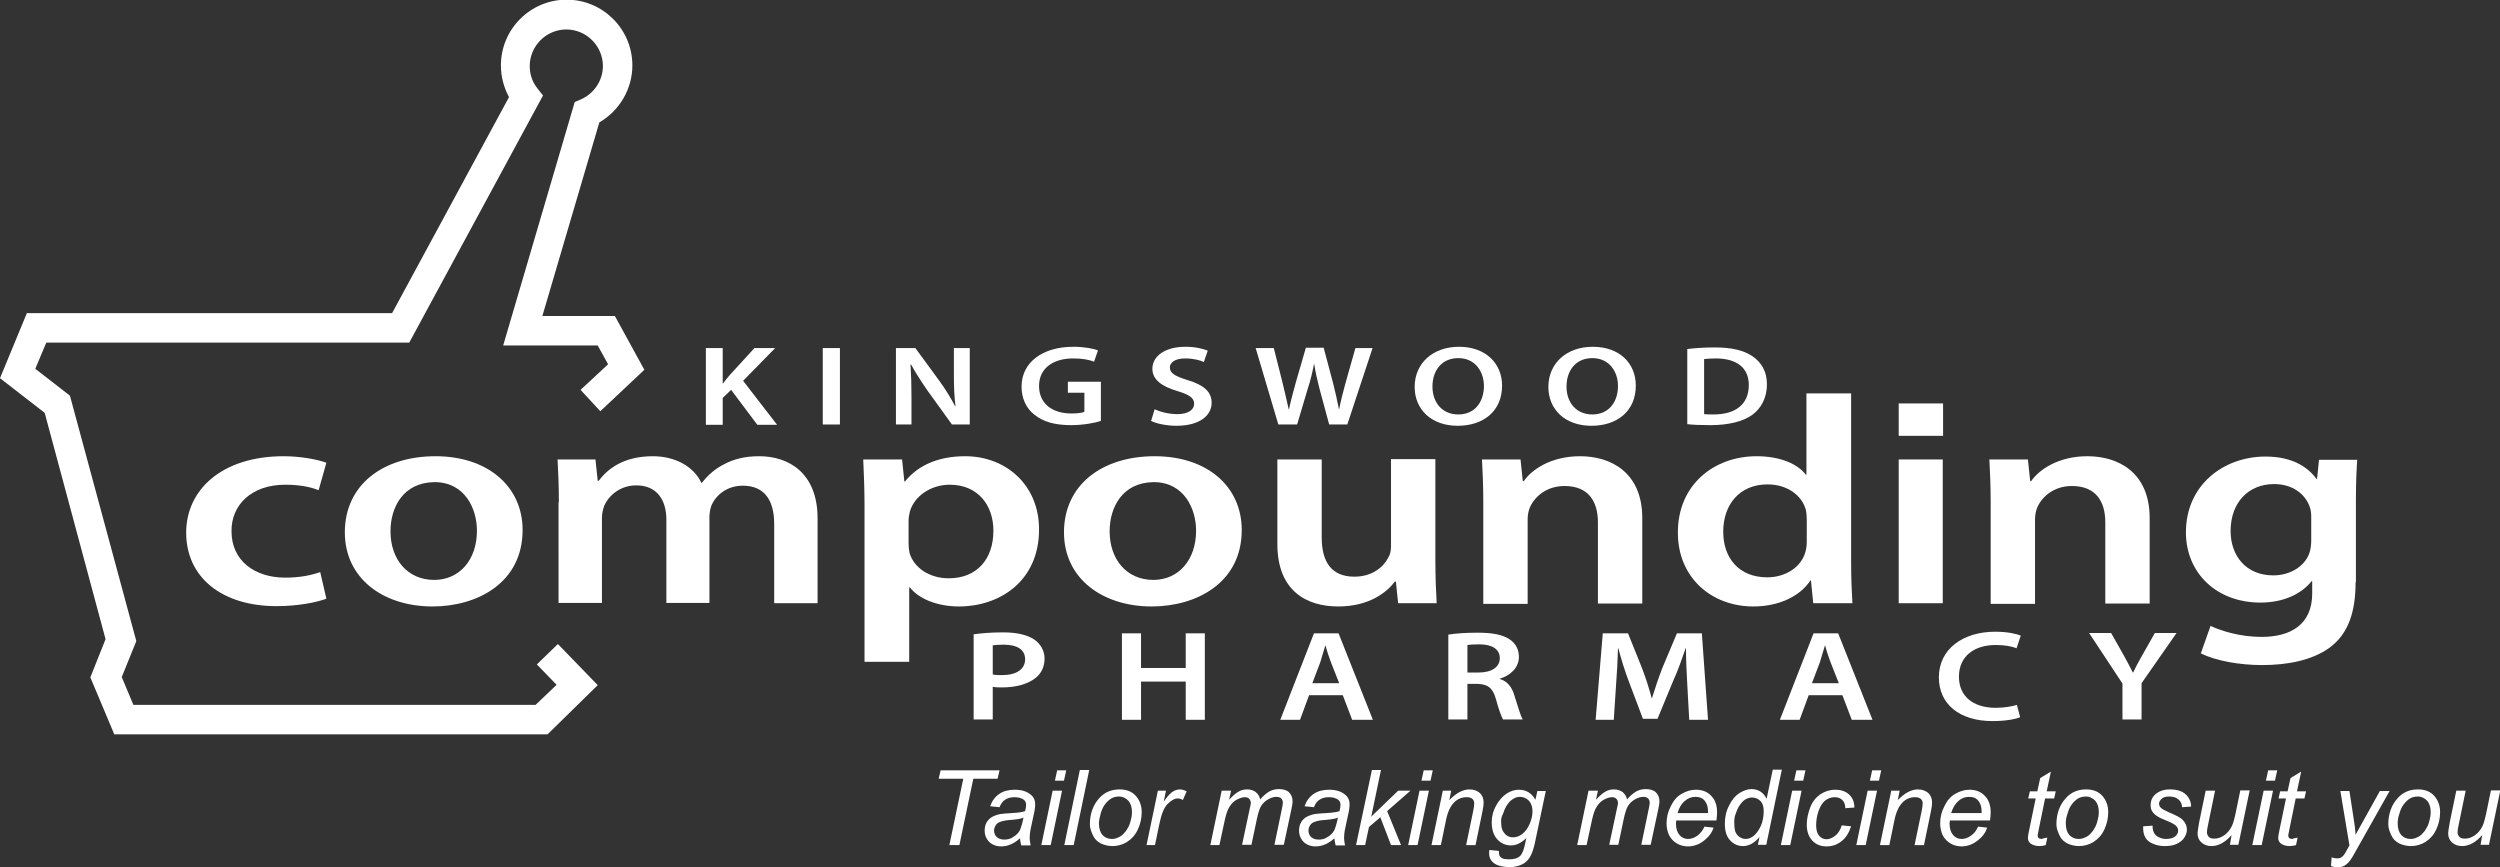 <?xml version="1.0" encoding="utf-8"?>
<!-- Generator: Adobe Illustrator 20.1.0, SVG Export Plug-In . SVG Version: 6.00 Build 0)  -->
<!DOCTYPE svg PUBLIC "-//W3C//DTD SVG 1.1//EN" "http://www.w3.org/Graphics/SVG/1.1/DTD/svg11.dtd">
<svg version="1.1" id="Layer_1" xmlns="http://www.w3.org/2000/svg" xmlns:xlink="http://www.w3.org/1999/xlink" x="0px" y="0px"
	 viewBox="0 0 772.1 267.8" style="enable-background:new 0 0 772.1 267.8;" xml:space="preserve">
<rect x="0" y="0" width="772.1" height="267.8" fill="#333333" stroke="none"/>
<style type="text/css">
	.st0{fill:#FFFFFF;}
</style>
<g>
	<g>
		<g>
			<path class="st0" d="M218,107.5h5.2v10.9h0.1c0.7-0.9,1.4-1.8,2.1-2.6l7.6-8.3h6.4l-9.9,10.1l10.5,13.6h-6.1l-8.1-10.8l-2.6,2.5
				v8.3H218V107.5z"/>
			<path class="st0" d="M259.4,107.5v23.6h-5.3v-23.6H259.4z"/>
			<path class="st0" d="M276.7,131.1v-23.6h6l7.4,10.1c1.9,2.6,3.6,5.4,4.9,7.9h0.1c-0.4-3.2-0.5-6.2-0.5-9.8v-8.2h4.9v23.6h-5.5
				l-7.5-10.4c-1.8-2.6-3.7-5.5-5.1-8.1l-0.2,0c0.2,3,0.3,6.2,0.3,10.1v8.4H276.7z"/>
			<path class="st0" d="M340,130c-1.8,0.6-5.4,1.3-9.2,1.3c-4.9,0-8.6-1-11.3-3.2c-2.6-2-4-5.1-4-8.7c0-7.5,6.5-12.3,16-12.3
				c3.5,0,6.3,0.6,7.6,1.1l-1.2,3.5c-1.6-0.6-3.5-1-6.5-1c-6.1,0-10.5,3-10.5,8.5c0,5.4,4,8.5,10,8.5c1.9,0,3.3-0.2,4-0.5v-5.9h-5.1
				v-3.4H340V130z"/>
			<path class="st0" d="M356.6,126.4c1.7,0.8,4.3,1.5,7,1.5c3.3,0,5.2-1.3,5.2-3.2c0-1.8-1.5-2.8-5.1-3.9c-4.8-1.4-7.8-3.5-7.8-6.9
				c0-3.9,3.9-6.8,10.2-6.8c3.1,0,5.4,0.6,6.9,1.2l-1.2,3.5c-1.1-0.5-3.1-1.1-5.8-1.1c-3.3,0-4.7,1.4-4.7,2.8c0,1.8,1.7,2.7,5.5,3.9
				c5,1.5,7.4,3.6,7.4,7c0,3.8-3.5,7.1-10.9,7.1c-3.1,0-6.2-0.7-7.8-1.5L356.6,126.4z"/>
			<path class="st0" d="M394.8,131.1l-7-23.6h5.6l2.7,10.7c0.7,2.9,1.4,5.9,1.9,8.2h0.1c0.5-2.5,1.3-5.3,2.1-8.3l3.1-10.7h5.5
				l2.9,10.9c0.7,2.8,1.3,5.4,1.8,8h0.1c0.5-2.6,1.2-5.3,2-8.2l3-10.6h5.3l-7.8,23.6h-5.6l-3-11.1c-0.7-2.7-1.2-4.9-1.6-7.5h-0.1
				c-0.5,2.5-1,4.8-1.9,7.5l-3.3,11.1H394.8z"/>
			<path class="st0" d="M463.9,119.1c0,7.9-5.8,12.4-13.7,12.4c-8.2,0-13.3-5.1-13.3-12c0-7.3,5.6-12.4,13.7-12.4
				C458.9,107.1,463.9,112.3,463.9,119.1z M442.4,119.4c0,4.8,2.9,8.6,8,8.6c5.1,0,7.9-3.9,7.9-8.8c0-4.4-2.7-8.6-7.9-8.6
				C445.2,110.6,442.4,114.5,442.4,119.4z"/>
			<path class="st0" d="M505.2,119.1c0,7.9-5.8,12.4-13.7,12.4c-8.2,0-13.3-5.1-13.3-12c0-7.3,5.6-12.4,13.7-12.4
				C500.3,107.1,505.2,112.3,505.2,119.1z M483.8,119.4c0,4.8,2.9,8.6,8,8.6c5.1,0,7.9-3.9,7.9-8.8c0-4.4-2.7-8.6-7.9-8.6
				C486.6,110.6,483.8,114.5,483.8,119.4z"/>
			<path class="st0" d="M521.1,107.8c2.3-0.3,5.3-0.5,8.4-0.5c5.4,0,9,0.9,11.7,2.7c2.8,1.9,4.5,4.7,4.5,8.7c0,4.2-1.8,7.4-4.5,9.4
				c-2.9,2.1-7.4,3.2-13,3.2c-3,0-5.3-0.1-7.1-0.3V107.8z M526.3,127.9c0.7,0.1,1.8,0.1,2.9,0.1c6.8,0,10.9-3.1,10.9-9.1
				c0-5.2-3.6-8.2-10.2-8.2c-1.7,0-2.8,0.1-3.6,0.2V127.9z"/>
		</g>
	</g>
	<g>
		<g>
			<path class="st0" d="M100.8,184.9c-2.9,1.1-8.6,2.3-15.4,2.3c-16.9,0-27.9-8.9-27.9-22.7c0-13.3,11.1-23.6,30.1-23.6
				c5,0,10.1,0.9,13.2,2l-2.4,8.5c-2.2-0.9-5.5-1.7-10.3-1.7c-10.5,0-16.7,6.3-16.6,14.4c0,9.1,7.2,14.3,16.6,14.3
				c4.7,0,8.1-0.8,10.8-1.7L100.8,184.9z"/>
			<path class="st0" d="M161.4,163.7c0,16.3-14,23.6-27.8,23.6c-15.2,0-27.1-8.6-27.1-22.9c0-14.6,11.7-23.5,28-23.5
				C150.6,140.9,161.4,150.2,161.4,163.7z M120.6,164.1c0,8.6,5.2,15,13.5,15c7.8,0,13.2-6.2,13.2-15.2c0-6.9-3.8-15-13.1-15
				C124.5,149,120.6,156.7,120.6,164.1z"/>
			<path class="st0" d="M172.6,155.1c0-5.1-0.2-9.4-0.4-13.2h11.7l0.7,6.6h0.3c2.6-3.5,7.5-7.6,16.7-7.6c7.1,0,12.7,3.3,15,8.2h0.2
				c1.9-2.5,4.1-4.3,6.6-5.6c3.1-1.7,6.6-2.6,11.1-2.6c8.9,0,18,5,18,19.2v26.2h-13.4v-24.5c0-7.4-3.1-11.8-9.7-11.8
				c-4.7,0-8.1,2.7-9.6,5.9c-0.4,1-0.7,2.5-0.7,3.7v26.6h-13.3v-25.7c0-6.2-3-10.6-9.3-10.6c-5.1,0-8.6,3.3-9.9,6.3
				c-0.4,1.2-0.7,2.5-0.7,3.7v26.3h-13.4V155.1z"/>
			<path class="st0" d="M267,156.7c0-5.8-0.2-10.6-0.4-14.8h12l0.7,6.8h0.2c4-5,10.3-7.8,18.6-7.8c12.5,0,22.8,8.8,22.8,22.6
				c0,16.1-12.3,23.8-24.7,23.8c-6.8,0-12.5-2.4-15.2-5.9h-0.2v23H267V156.7z M280.6,167.7c0,1.1,0.1,2.1,0.3,3.1
				c1.4,4.6,6.2,7.8,12.1,7.8c8.7,0,13.8-5.9,13.8-14.7c0-7.8-4.7-14.2-13.5-14.2c-5.7,0-10.9,3.4-12.3,8.3
				c-0.2,0.9-0.4,1.9-0.4,2.8V167.7z"/>
			<path class="st0" d="M383.5,163.7c0,16.3-14,23.6-27.8,23.6c-15.2,0-27.1-8.6-27.1-22.9c0-14.6,11.7-23.5,28-23.5
				C372.8,140.9,383.5,150.2,383.5,163.7z M342.7,164.1c0,8.6,5.2,15,13.5,15c7.8,0,13.2-6.2,13.2-15.2c0-6.9-3.8-15-13.1-15
				C346.6,149,342.7,156.7,342.7,164.1z"/>
			<path class="st0" d="M443.3,173c0,5.3,0.2,9.7,0.4,13.3h-11.9l-0.7-6.7h-0.3c-2.3,3.1-7.7,7.7-17.5,7.7
				c-9.8,0-18.8-4.8-18.8-19.3v-26.1h13.7V166c0,7.4,2.9,12.1,10.1,12.1c5.6,0,9.1-3.1,10.5-6c0.6-0.9,0.8-2.2,0.8-3.5v-26.8h13.7
				V173z"/>
			<path class="st0" d="M458.1,155.1c0-5.1-0.2-9.4-0.4-13.2h11.9l0.7,6.7h0.3c2.4-3.5,8.3-7.7,17.4-7.7c9.5,0,19.2,5,19.2,19.1
				v26.4h-13.7v-25.1c0-6.4-2.9-11.2-10.3-11.2c-5.5,0-9.2,3.2-10.7,6.6c-0.4,0.9-0.7,2.3-0.7,3.6v26.2h-13.7V155.1z"/>
			<path class="st0" d="M571.7,121.5v52.3c0,4.6,0.2,9.5,0.4,12.5H560l-0.7-7h-0.2c-3.2,4.9-9.8,8-17.6,8c-13,0-23.3-9-23.3-22.7
				c-0.1-14.9,11.2-23.7,24.3-23.7c7.5,0,12.8,2.5,15.2,5.7h0.2v-25.1H571.7z M558,160.4c0-0.9-0.1-2.1-0.3-3
				c-1.2-4.3-5.6-7.8-11.8-7.8c-8.8,0-13.7,6.4-13.7,14.6s4.9,14.1,13.6,14.1c5.6,0,10.5-3.1,11.8-7.9c0.3-1,0.4-2.1,0.4-3.3V160.4z
				"/>
			<path class="st0" d="M586.4,186.3v-44.4H600v44.4H586.4z"/>
			<path class="st0" d="M614.8,155.1c0-5.1-0.2-9.4-0.4-13.2h11.9l0.7,6.7h0.3c2.4-3.5,8.3-7.7,17.4-7.7c9.5,0,19.2,5,19.2,19.1
				v26.4h-13.7v-25.1c0-6.4-2.9-11.2-10.3-11.2c-5.5,0-9.2,3.2-10.7,6.6c-0.4,0.9-0.7,2.3-0.7,3.6v26.2h-13.7V155.1z"/>
			<path class="st0" d="M727.5,179.8c0,9.3-2.3,16-8,20.2c-5.6,4.1-13.5,5.4-20.9,5.4c-6.9,0-14.2-1.3-18.9-3.6l3-8.5
				c3.4,1.6,9.2,3.4,15.8,3.4c8.9,0,15.6-3.8,15.6-13.4v-3.8h-0.2c-3.1,3.9-8.6,6.6-15.8,6.6c-13.5,0-23-9.1-23-21.7
				c0-14.6,11.6-23.4,24.6-23.4c8.3,0,13.1,3.3,15.7,6.9h0.2l0.6-5.9H728c-0.2,3-0.4,6.7-0.4,12.8V179.8z M713.8,159.7
				c0-1.1-0.1-2.1-0.4-3c-1.4-4.1-5.3-7.2-11.1-7.2c-7.7,0-13.4,5.5-13.4,14.5c0,7.6,4.7,13.7,13.2,13.7c5.1,0,9.6-2.7,11.1-6.8
				c0.4-1.1,0.6-2.6,0.6-3.9V159.7z"/>
			<rect x="586.4" y="124.6" class="st0" width="13.7" height="10"/>
		</g>
	</g>
	<g>
		<g>
			<path class="st0" d="M300.7,195.9c2.2-0.3,5.1-0.6,9.1-0.6c4.3,0,7.5,0.8,9.6,2.2c1.9,1.3,3.2,3.4,3.2,5.9c0,2.5-1,4.6-2.8,6
				c-2.4,1.9-6.1,2.9-10.3,2.9c-1.1,0-2.1,0-2.9-0.2v10.1h-5.9V195.9z M306.6,208.3c0.8,0.2,1.7,0.2,2.9,0.2c4.4,0,7.1-1.8,7.1-4.9
				c0-3-2.5-4.5-6.6-4.5c-1.6,0-2.8,0.1-3.4,0.2V208.3z"/>
			<path class="st0" d="M352.4,195.6v10.7h13.8v-10.7h5.9v26.7h-5.9v-11.8h-13.8v11.8h-5.9v-26.7H352.4z"/>
			<path class="st0" d="M404.3,214.7l-2.8,7.6h-6.1l10.4-26.7h7.6l10.6,26.7h-6.4l-2.9-7.6H404.3z M413.6,211l-2.6-6.6
				c-0.6-1.6-1.2-3.4-1.6-5h-0.1c-0.5,1.5-1,3.4-1.5,5l-2.5,6.6H413.6z"/>
			<path class="st0" d="M447.3,196c2.3-0.4,5.6-0.6,9-0.6c4.7,0,7.8,0.6,10,2.1c1.8,1.2,2.8,3.1,2.8,5.4c0,3.4-2.8,5.8-5.9,6.7v0.1
				c2.4,0.7,3.8,2.6,4.5,5.1c1.1,3.3,1.9,6.4,2.6,7.4h-6.1c-0.5-0.8-1.3-3-2.2-6.3c-1-3.5-2.5-4.6-5.8-4.7h-3v11h-5.9V196z
				 M453.2,207.7h3.5c4,0,6.5-1.7,6.5-4.4c0-2.9-2.5-4.3-6.3-4.3c-1.9,0-3.1,0.1-3.7,0.2V207.7z"/>
			<path class="st0" d="M521.1,211.4c-0.2-3.4-0.4-7.6-0.4-11.2h-0.1c-1.1,3.2-2.4,6.9-3.9,10.2l-4.8,11.6h-4.5l-4.3-11.4
				c-1.3-3.4-2.4-7-3.3-10.4h-0.1c-0.1,3.5-0.3,7.7-0.6,11.4l-0.7,10.7h-5.6l2.2-26.7h7.8l4.3,10.7c1.2,3.1,2.2,6.3,3,9.3h0.1
				c0.9-2.9,2-6.2,3.2-9.3l4.5-10.7h7.7l1.9,26.7h-5.8L521.1,211.4z"/>
			<path class="st0" d="M558.6,214.7l-2.8,7.6h-6.1l10.4-26.7h7.6l10.6,26.7h-6.4l-2.9-7.6H558.6z M567.9,211l-2.6-6.6
				c-0.6-1.6-1.2-3.4-1.6-5h-0.1c-0.5,1.5-1,3.4-1.5,5l-2.5,6.6H567.9z"/>
			<path class="st0" d="M623.9,221.5c-1.4,0.6-4.5,1.2-8.5,1.2c-10.3,0-16.6-5.3-16.6-13.5c0-8.8,7.5-14.1,17.4-14.1
				c3.9,0,6.7,0.7,7.9,1.2l-1.3,3.9c-1.5-0.6-3.7-1-6.4-1c-6.6,0-11.4,3.4-11.4,9.8c0,5.9,4.2,9.6,11.4,9.6c2.4,0,4.9-0.4,6.5-0.9
				L623.9,221.5z"/>
			<path class="st0" d="M655.5,222.2v-11.1l-10.3-15.6h6.8l3.9,6.9c1.1,2,1.9,3.5,2.8,5.3h0.1c0.8-1.7,1.7-3.4,2.8-5.3l3.9-6.9h6.7
				L661.4,211v11.2H655.5z"/>
		</g>
	</g>
	<path class="st0" d="M169.1,226.8H35.3l-7.4-17.6l4.7-11.8l-18.8-69.9L0,116.8l8.3-20.1h112.8l36.1-66.7c-1.6-3-2.5-6.3-2.5-9.8
		c0-11.2,9.1-20.3,20.3-20.3c11.2,0,20.3,9.1,20.3,20.3c0,7.3-4,14-10.2,17.6l-17.6,59.8h22.4l9.1,16.6L185.4,127l-6.1-6.6l8.5-7.9
		l-3.2-5.8h-29.2l22.1-75.2l1.9-0.8c4.1-1.8,6.8-5.9,6.8-10.3c0-6.2-5.1-11.3-11.3-11.3c-6.2,0-11.3,5.1-11.3,11.3
		c0,2.5,0.8,4.9,2.3,6.8l1.8,2.3l-41.3,76.3H14.3l-3.4,8.1l10.7,8.3L42.1,198l-4.5,11.1l3.6,8.6h124.2l6.5-6.2l-6.1-6.3l6.5-6.3
		l12.3,12.7L169.1,226.8z"/>
	<g>
		<g>
			<path class="st0" d="M293.2,261l4.3-20.5h-7.6l0.6-2.6h18.2l-0.6,2.6h-7.5l-4.3,20.5H293.2z"/>
			<path class="st0" d="M315,258.9c-1,0.9-1.9,1.5-2.9,1.9c-0.9,0.4-1.9,0.6-2.9,0.6c-1.5,0-2.8-0.5-3.7-1.4
				c-0.9-0.9-1.4-2.1-1.4-3.5c0-0.9,0.2-1.8,0.6-2.5c0.4-0.7,1-1.3,1.7-1.7c0.7-0.4,1.6-0.7,2.6-0.9c0.6-0.1,1.9-0.2,3.7-0.3
				c1.8-0.1,3.1-0.3,3.9-0.6c0.2-0.8,0.3-1.4,0.3-1.9c0-0.7-0.2-1.2-0.7-1.6c-0.7-0.5-1.6-0.8-2.9-0.8c-1.2,0-2.2,0.3-2.9,0.8
				c-0.8,0.5-1.3,1.3-1.7,2.3l-2.9-0.3c0.6-1.7,1.5-2.9,2.8-3.8c1.3-0.9,2.9-1.3,4.8-1.3c2.1,0,3.7,0.5,4.9,1.5
				c0.9,0.7,1.4,1.7,1.4,2.9c0,0.9-0.1,1.9-0.4,3.1l-0.9,4.2c-0.3,1.3-0.4,2.4-0.4,3.2c0,0.5,0.1,1.3,0.3,2.3h-2.9
				C315.2,260.4,315.1,259.7,315,258.9z M316.1,252.5c-0.4,0.2-0.8,0.3-1.3,0.4c-0.5,0.1-1.2,0.2-2.3,0.3c-1.7,0.1-2.8,0.3-3.5,0.6
				c-0.7,0.2-1.2,0.6-1.5,1.1c-0.3,0.5-0.5,1-0.5,1.6c0,0.8,0.3,1.5,0.8,2c0.6,0.5,1.3,0.8,2.4,0.8c0.9,0,1.9-0.2,2.7-0.8
				c0.9-0.5,1.6-1.2,2.1-2.1C315.4,255.4,315.8,254.1,316.1,252.5z"/>
			<path class="st0" d="M321.6,261l3.5-16.8h2.9l-3.5,16.8H321.6z M325.8,241.1l0.7-3.2h2.8l-0.7,3.2H325.8z"/>
			<path class="st0" d="M328.7,261l4.8-23.2h2.9l-4.8,23.2H328.7z"/>
			<path class="st0" d="M336.6,254.6c0-3.3,1-6,2.9-8.1c1.6-1.8,3.7-2.7,6.3-2.7c2,0,3.7,0.6,4.9,1.9c1.2,1.3,1.9,3,1.9,5.1
				c0,1.9-0.4,3.7-1.2,5.4c-0.8,1.7-1.9,2.9-3.3,3.8c-1.4,0.9-3,1.3-4.5,1.3c-1.3,0-2.5-0.3-3.6-0.8c-1.1-0.6-1.9-1.3-2.4-2.4
				S336.6,255.9,336.6,254.6z M339.4,254.3c0,1.6,0.4,2.8,1.1,3.6c0.8,0.8,1.7,1.2,2.9,1.2c0.6,0,1.2-0.1,1.8-0.4
				c0.6-0.2,1.2-0.6,1.7-1.1c0.5-0.5,1-1.1,1.3-1.7c0.4-0.6,0.7-1.3,0.9-2.1c0.3-1,0.5-2,0.5-3c0-1.5-0.4-2.7-1.1-3.5
				c-0.8-0.8-1.7-1.3-2.9-1.3c-0.9,0-1.7,0.2-2.4,0.6c-0.7,0.4-1.4,1.1-2,1.9c-0.6,0.8-1,1.8-1.3,2.9
				C339.6,252.5,339.4,253.5,339.4,254.3z"/>
			<path class="st0" d="M354.1,261l3.5-16.8h2.5l-0.7,3.4c0.9-1.3,1.7-2.3,2.5-2.9c0.8-0.6,1.7-0.9,2.5-0.9c0.6,0,1.3,0.2,2.1,0.6
				l-1.2,2.7c-0.5-0.4-1-0.5-1.6-0.5c-1,0-2,0.6-3.1,1.7c-1.1,1.1-1.9,3.1-2.5,6l-1.4,6.7H354.1z"/>
			<path class="st0" d="M373.8,261l3.5-16.8h2.9l-0.6,2.8c1.1-1.2,2-2,2.9-2.5c0.8-0.5,1.7-0.7,2.7-0.7c1,0,1.9,0.3,2.6,0.8
				c0.7,0.6,1.2,1.3,1.4,2.3c0.9-1.1,1.8-1.8,2.7-2.4c0.9-0.5,1.9-0.8,3-0.8c1.4,0,2.5,0.3,3.2,1c0.7,0.7,1.1,1.6,1.1,2.8
				c0,0.5-0.1,1.4-0.4,2.6l-2.3,10.8h-2.9l2.3-11.1c0.2-0.9,0.3-1.6,0.3-1.9c0-0.5-0.2-1-0.5-1.3c-0.3-0.3-0.8-0.5-1.5-0.5
				c-0.9,0-1.7,0.3-2.6,0.8c-0.9,0.5-1.6,1.2-2.1,2s-0.9,2.1-1.3,3.9l-1.7,8.1h-2.9l2.4-11.3c0.2-0.8,0.3-1.3,0.3-1.6
				c0-0.5-0.2-1-0.5-1.3c-0.3-0.3-0.8-0.5-1.3-0.5c-0.8,0-1.7,0.3-2.6,0.8c-0.9,0.5-1.6,1.2-2.2,2.2c-0.6,0.9-1,2.2-1.4,3.9
				l-1.7,7.9H373.8z"/>
			<path class="st0" d="M412.1,258.9c-1,0.9-1.9,1.5-2.9,1.9c-0.9,0.4-1.9,0.6-2.9,0.6c-1.5,0-2.8-0.5-3.7-1.4
				c-0.9-0.9-1.4-2.1-1.4-3.5c0-0.9,0.2-1.8,0.6-2.5c0.4-0.7,1-1.3,1.7-1.7c0.7-0.4,1.6-0.7,2.6-0.9c0.6-0.1,1.9-0.2,3.7-0.3
				c1.8-0.1,3.1-0.3,3.9-0.6c0.2-0.8,0.3-1.4,0.3-1.9c0-0.7-0.2-1.2-0.7-1.6c-0.7-0.5-1.6-0.8-2.9-0.8c-1.2,0-2.2,0.3-2.9,0.8
				c-0.8,0.5-1.3,1.3-1.7,2.3l-2.9-0.3c0.6-1.7,1.5-2.9,2.8-3.8c1.3-0.9,2.9-1.3,4.8-1.3c2.1,0,3.7,0.5,4.9,1.5
				c0.9,0.7,1.4,1.7,1.4,2.9c0,0.9-0.1,1.9-0.4,3.1l-0.9,4.2c-0.3,1.3-0.4,2.4-0.4,3.2c0,0.5,0.1,1.3,0.3,2.3h-2.9
				C412.3,260.4,412.2,259.7,412.1,258.9z M413.2,252.5c-0.4,0.2-0.8,0.3-1.3,0.4c-0.5,0.1-1.2,0.2-2.3,0.3
				c-1.7,0.1-2.8,0.3-3.5,0.6c-0.7,0.2-1.2,0.6-1.5,1.1s-0.5,1-0.5,1.6c0,0.8,0.3,1.5,0.8,2c0.6,0.5,1.3,0.8,2.4,0.8
				c0.9,0,1.9-0.2,2.7-0.8c0.9-0.5,1.6-1.2,2.1-2.1C412.5,255.4,412.9,254.1,413.2,252.5z"/>
			<path class="st0" d="M418.8,261l4.9-23.2h2.8l-3,14.4l8.3-8h3.8l-7.2,6.3l4.3,10.5h-3.1l-3.3-8.6l-3.5,3l-1.2,5.6H418.8z"/>
			<path class="st0" d="M434.9,261l3.5-16.8h2.9l-3.5,16.8H434.9z M439,241.1l0.7-3.2h2.8l-0.7,3.2H439z"/>
			<path class="st0" d="M442.1,261l3.5-16.8h2.6l-0.6,2.9c1.1-1.1,2.2-2,3.2-2.5c1-0.5,2-0.8,3-0.8c1.4,0,2.4,0.4,3.2,1.1
				c0.8,0.7,1.2,1.7,1.2,3c0,0.6-0.1,1.6-0.4,2.9l-2.1,10.2h-2.9l2.2-10.6c0.2-1,0.3-1.8,0.3-2.3c0-0.6-0.2-1-0.6-1.4
				c-0.4-0.3-0.9-0.5-1.7-0.5c-1.5,0-2.8,0.5-3.9,1.6c-1.1,1.1-2,2.9-2.5,5.4L445,261H442.1z"/>
			<path class="st0" d="M460,262.5l2.9,0.3c0,0.7,0.1,1.1,0.2,1.5c0.2,0.3,0.5,0.6,0.9,0.8c0.5,0.2,1.2,0.3,2,0.3
				c1.7,0,3-0.4,3.7-1.3c0.5-0.6,1-1.9,1.4-3.9l0.3-1.4c-1.5,1.5-3.1,2.3-4.7,2.3c-1.7,0-3.1-0.6-4.3-1.9c-1.1-1.2-1.7-3-1.7-5.3
				c0-1.9,0.5-3.6,1.4-5.2c0.9-1.6,2-2.8,3.2-3.6s2.5-1.2,3.8-1.2c2.2,0,3.9,1,5.1,3.1l0.6-2.7h2.6l-3.4,16.2
				c-0.4,1.8-0.9,3.2-1.5,4.2c-0.6,1-1.4,1.8-2.5,2.3c-1.1,0.5-2.3,0.8-3.7,0.8c-1.3,0-2.5-0.2-3.5-0.5c-1-0.3-1.7-0.9-2.2-1.5
				c-0.5-0.7-0.7-1.4-0.7-2.3C459.9,263.1,459.9,262.8,460,262.5z M463.6,253.5c0,1.1,0.1,2,0.3,2.6c0.3,0.8,0.8,1.4,1.4,1.9
				c0.6,0.4,1.2,0.6,2,0.6c0.9,0,1.9-0.3,2.8-1s1.7-1.7,2.3-3.1c0.6-1.4,0.9-2.7,0.9-3.9c0-1.4-0.4-2.5-1.1-3.3
				c-0.8-0.8-1.7-1.2-2.8-1.2c-0.7,0-1.4,0.2-2,0.6c-0.7,0.4-1.3,0.9-1.8,1.7c-0.6,0.8-1,1.7-1.3,2.7
				C463.7,252.2,463.6,253,463.6,253.5z"/>
			<path class="st0" d="M487.1,261l3.5-16.8h2.9l-0.6,2.8c1.1-1.2,2-2,2.9-2.5c0.8-0.5,1.7-0.7,2.7-0.7c1,0,1.9,0.3,2.6,0.8
				c0.7,0.6,1.2,1.3,1.4,2.3c0.9-1.1,1.8-1.8,2.7-2.4c0.9-0.5,1.9-0.8,3-0.8c1.4,0,2.5,0.3,3.2,1c0.7,0.7,1.1,1.6,1.1,2.8
				c0,0.5-0.1,1.4-0.4,2.6l-2.3,10.8h-2.9l2.3-11.1c0.2-0.9,0.3-1.6,0.3-1.9c0-0.5-0.2-1-0.5-1.3c-0.3-0.3-0.8-0.5-1.5-0.5
				c-0.9,0-1.7,0.3-2.6,0.8c-0.9,0.5-1.6,1.2-2.1,2s-0.9,2.1-1.3,3.9l-1.7,8.1H497l2.4-11.3c0.2-0.8,0.3-1.3,0.3-1.6
				c0-0.5-0.2-1-0.5-1.3c-0.3-0.3-0.8-0.5-1.3-0.5c-0.8,0-1.7,0.3-2.6,0.8c-0.9,0.5-1.6,1.2-2.2,2.2c-0.6,0.9-1,2.2-1.4,3.9L490,261
				H487.1z"/>
			<path class="st0" d="M526.4,255.3l2.8,0.3c-0.4,1.4-1.3,2.7-2.8,3.9c-1.4,1.2-3.2,1.9-5.1,1.9c-1.2,0-2.4-0.3-3.4-0.9
				c-1-0.6-1.8-1.4-2.4-2.5c-0.5-1.1-0.8-2.3-0.8-3.7c0-1.8,0.4-3.6,1.3-5.3c0.8-1.7,1.9-3,3.3-3.8s2.8-1.3,4.4-1.3
				c2,0,3.6,0.6,4.8,1.9c1.2,1.2,1.8,2.9,1.8,5.1c0,0.8-0.1,1.7-0.2,2.5h-12.4c0,0.3-0.1,0.6-0.1,0.9c0,1.6,0.4,2.8,1.1,3.6
				c0.7,0.8,1.6,1.2,2.6,1.2c1,0,1.9-0.3,2.9-1C525.1,257.4,525.9,256.5,526.4,255.3z M518.1,251.1h9.4c0-0.3,0-0.5,0-0.6
				c0-1.4-0.4-2.5-1.1-3.3c-0.7-0.8-1.6-1.1-2.8-1.1c-1.2,0-2.3,0.4-3.3,1.3C519.3,248.2,518.6,249.4,518.1,251.1z"/>
			<path class="st0" d="M543.4,258.5c-1.6,1.9-3.3,2.8-5.1,2.8c-1.6,0-2.9-0.6-4-1.8c-1.1-1.2-1.6-2.9-1.6-5.1c0-2,0.4-3.9,1.3-5.6
				c0.8-1.7,1.9-3,3.1-3.8c1.3-0.8,2.5-1.3,3.8-1.3c2.1,0,3.7,1,4.7,3l1.9-9h2.8l-4.8,23.2h-2.6L543.4,258.5z M535.6,253.9
				c0,1.2,0.1,2.1,0.3,2.8c0.2,0.7,0.6,1.2,1.2,1.7c0.6,0.4,1.2,0.7,2,0.7c1.3,0,2.5-0.7,3.5-2c1.4-1.8,2.1-4,2.1-6.6
				c0-1.3-0.3-2.4-1-3.1c-0.7-0.7-1.6-1.1-2.6-1.1c-0.7,0-1.3,0.2-1.9,0.5c-0.6,0.3-1.1,0.8-1.7,1.6c-0.6,0.7-1,1.7-1.4,2.8
				C535.7,252.1,535.6,253.1,535.6,253.9z"/>
			<path class="st0" d="M550,261l3.5-16.8h2.9l-3.5,16.8H550z M554.1,241.1l0.7-3.2h2.8l-0.7,3.2H554.1z"/>
			<path class="st0" d="M568.8,254.9l2.9,0.3c-0.7,2.1-1.7,3.7-3.1,4.7c-1.3,1-2.8,1.5-4.5,1.5c-1.8,0-3.3-0.6-4.4-1.8
				c-1.1-1.2-1.7-2.8-1.7-4.9c0-1.8,0.4-3.6,1.1-5.4c0.7-1.8,1.8-3.1,3.1-4c1.4-0.9,2.9-1.4,4.6-1.4c1.8,0,3.2,0.5,4.3,1.5
				c1.1,1,1.6,2.4,1.6,4l-2.8,0.2c0-1.1-0.3-1.9-0.9-2.5c-0.6-0.6-1.4-0.9-2.4-0.9c-1.1,0-2.1,0.4-3,1.1c-0.8,0.7-1.5,1.8-2,3.3
				c-0.5,1.5-0.7,2.9-0.7,4.3c0,1.4,0.3,2.5,0.9,3.2c0.6,0.7,1.4,1.1,2.3,1.1c0.9,0,1.8-0.4,2.7-1.1
				C567.7,257.4,568.4,256.3,568.8,254.9z"/>
			<path class="st0" d="M573.3,261l3.5-16.8h2.9l-3.5,16.8H573.3z M577.5,241.1l0.7-3.2h2.8l-0.7,3.2H577.5z"/>
			<path class="st0" d="M580.6,261l3.5-16.8h2.6l-0.6,2.9c1.1-1.1,2.2-2,3.2-2.5c1-0.5,2-0.8,3-0.8c1.4,0,2.4,0.4,3.2,1.1
				c0.8,0.7,1.2,1.7,1.2,3c0,0.6-0.1,1.6-0.4,2.9l-2.1,10.2h-2.9l2.2-10.6c0.2-1,0.3-1.8,0.3-2.3c0-0.6-0.2-1-0.6-1.4
				c-0.4-0.3-0.9-0.5-1.7-0.5c-1.5,0-2.8,0.5-3.9,1.6c-1.1,1.1-2,2.9-2.5,5.4l-1.6,7.8H580.6z"/>
			<path class="st0" d="M610.9,255.3l2.8,0.3c-0.4,1.4-1.3,2.7-2.8,3.9s-3.2,1.9-5.1,1.9c-1.2,0-2.4-0.3-3.4-0.9
				c-1-0.6-1.8-1.4-2.4-2.5c-0.5-1.1-0.8-2.3-0.8-3.7c0-1.8,0.4-3.6,1.3-5.3c0.8-1.7,1.9-3,3.3-3.8s2.8-1.3,4.4-1.3
				c2,0,3.6,0.6,4.8,1.9c1.2,1.2,1.8,2.9,1.8,5.1c0,0.8-0.1,1.7-0.2,2.5h-12.4c0,0.3-0.1,0.6-0.1,0.9c0,1.6,0.4,2.8,1.1,3.6
				c0.7,0.8,1.6,1.2,2.6,1.2c1,0,1.9-0.3,2.9-1C609.7,257.4,610.4,256.5,610.9,255.3z M602.6,251.1h9.4c0-0.3,0-0.5,0-0.6
				c0-1.4-0.4-2.5-1.1-3.3c-0.7-0.8-1.6-1.1-2.8-1.1c-1.2,0-2.3,0.4-3.3,1.3C603.9,248.2,603.1,249.4,602.6,251.1z"/>
			<path class="st0" d="M632.3,258.7l-0.5,2.3c-0.7,0.2-1.3,0.3-2,0.3c-1.1,0-2-0.3-2.7-0.8c-0.5-0.4-0.8-1-0.8-1.7
				c0-0.4,0.1-1.2,0.4-2.5l2-9.7h-2.3l0.5-2.2h2.3l0.9-4.1l3.3-2l-1.3,6.1h2.8l-0.5,2.2h-2.8l-1.9,9.3c-0.2,1.2-0.4,1.9-0.4,2.1
				c0,0.3,0.1,0.6,0.3,0.8c0.2,0.2,0.5,0.3,1,0.3C631.2,258.8,631.8,258.8,632.3,258.7z"/>
			<path class="st0" d="M635.1,254.6c0-3.3,1-6,2.9-8.1c1.6-1.8,3.7-2.7,6.3-2.7c2,0,3.7,0.6,4.9,1.9c1.2,1.3,1.9,3,1.9,5.1
				c0,1.9-0.4,3.7-1.2,5.4c-0.8,1.7-1.9,2.9-3.3,3.8c-1.4,0.9-3,1.3-4.5,1.3c-1.3,0-2.5-0.3-3.6-0.8c-1.1-0.6-1.9-1.3-2.4-2.4
				S635.1,255.9,635.1,254.6z M638,254.3c0,1.6,0.4,2.8,1.1,3.6c0.8,0.8,1.7,1.2,2.9,1.2c0.6,0,1.2-0.1,1.8-0.4
				c0.6-0.2,1.2-0.6,1.7-1.1c0.5-0.5,1-1.1,1.3-1.7c0.4-0.6,0.7-1.3,0.9-2.1c0.3-1,0.5-2,0.5-3c0-1.5-0.4-2.7-1.1-3.5
				c-0.8-0.8-1.7-1.3-2.9-1.3c-0.9,0-1.7,0.2-2.4,0.6c-0.7,0.4-1.4,1.1-2,1.9c-0.6,0.8-1,1.8-1.3,2.9
				C638.1,252.5,638,253.5,638,254.3z"/>
			<path class="st0" d="M661.9,255.2l2.9-0.2c0,0.8,0.1,1.5,0.4,2.1c0.3,0.6,0.7,1.1,1.4,1.4c0.7,0.4,1.5,0.6,2.4,0.6
				c1.3,0,2.2-0.3,2.8-0.8c0.6-0.5,0.9-1.1,0.9-1.8c0-0.5-0.2-1-0.6-1.4c-0.4-0.4-1.3-1-2.9-1.6c-1.5-0.6-2.5-1.1-2.9-1.4
				c-0.7-0.4-1.2-0.9-1.6-1.5c-0.4-0.6-0.5-1.3-0.5-2c0-1.3,0.5-2.5,1.6-3.4c1.1-0.9,2.5-1.4,4.4-1.4c2.1,0,3.7,0.5,4.8,1.5
				c1.1,1,1.7,2.3,1.7,3.8l-2.8,0.2c0-1-0.4-1.8-1.1-2.4c-0.7-0.6-1.6-0.9-2.9-0.9c-1,0-1.8,0.2-2.3,0.7c-0.5,0.5-0.8,0.9-0.8,1.5
				c0,0.5,0.2,1,0.7,1.4c0.3,0.3,1.1,0.7,2.4,1.3c2.2,0.9,3.6,1.7,4.1,2.2c0.9,0.9,1.4,1.9,1.4,3.2c0,0.8-0.3,1.6-0.8,2.4
				c-0.5,0.8-1.3,1.4-2.3,1.9c-1,0.5-2.3,0.7-3.7,0.7c-1.9,0-3.6-0.5-4.9-1.4C662.4,259,661.8,257.4,661.9,255.2z"/>
			<path class="st0" d="M689.2,257.9c-2,2.3-4.1,3.4-6.2,3.4c-1.3,0-2.3-0.4-3.1-1.1c-0.8-0.7-1.2-1.7-1.2-2.7
				c0-0.7,0.2-1.9,0.5-3.6l2-9.7h2.9l-2.2,10.7c-0.2,0.9-0.3,1.6-0.3,2.1c0,0.6,0.2,1.1,0.6,1.5c0.4,0.4,0.9,0.5,1.7,0.5
				c0.8,0,1.6-0.2,2.3-0.6c0.8-0.4,1.4-0.9,2-1.6c0.6-0.7,1-1.4,1.4-2.4c0.2-0.6,0.5-1.6,0.8-3l1.5-7.3h2.9l-3.5,16.8h-2.6
				L689.2,257.9z"/>
			<path class="st0" d="M695.6,261l3.5-16.8h2.9l-3.5,16.8H695.6z M699.8,241.1l0.7-3.2h2.8l-0.7,3.2H699.8z"/>
			<path class="st0" d="M709.6,258.7l-0.5,2.3c-0.7,0.2-1.3,0.3-2,0.3c-1.1,0-2-0.3-2.7-0.8c-0.5-0.4-0.8-1-0.8-1.7
				c0-0.4,0.1-1.2,0.4-2.5l2-9.7h-2.3l0.5-2.2h2.3l0.9-4.1l3.3-2l-1.3,6.1h2.8l-0.5,2.2H709l-1.9,9.3c-0.2,1.2-0.4,1.9-0.4,2.1
				c0,0.3,0.1,0.6,0.3,0.8c0.2,0.2,0.5,0.3,1,0.3C708.6,258.8,709.1,258.8,709.6,258.7z"/>
			<path class="st0" d="M719.9,267.5l0.2-2.7c0.6,0.2,1.2,0.3,1.7,0.3c0.6,0,1-0.1,1.4-0.4c0.5-0.3,1-1,1.5-2l0.9-1.6l-2.8-16.8h2.8
				l1.3,8.5c0.3,1.7,0.5,3.3,0.6,5l7.5-13.5h3l-10.7,19c-1,1.9-1.9,3.1-2.7,3.7c-0.8,0.6-1.7,0.9-2.8,0.9
				C721.1,267.8,720.5,267.7,719.9,267.5z"/>
			<path class="st0" d="M737.6,254.6c0-3.3,1-6,2.9-8.1c1.6-1.8,3.7-2.7,6.3-2.7c2,0,3.7,0.6,4.9,1.9c1.2,1.3,1.9,3,1.9,5.1
				c0,1.9-0.4,3.7-1.2,5.4c-0.8,1.7-1.9,2.9-3.3,3.8c-1.4,0.9-3,1.3-4.5,1.3c-1.3,0-2.5-0.3-3.6-0.8c-1.1-0.6-1.9-1.3-2.4-2.4
				S737.6,255.9,737.6,254.6z M740.5,254.3c0,1.6,0.4,2.8,1.1,3.6c0.8,0.8,1.7,1.2,2.9,1.2c0.6,0,1.2-0.1,1.8-0.4
				c0.6-0.2,1.2-0.6,1.7-1.1c0.5-0.5,1-1.1,1.3-1.7c0.4-0.6,0.7-1.3,0.9-2.1c0.3-1,0.5-2,0.5-3c0-1.5-0.4-2.7-1.1-3.5
				c-0.8-0.8-1.7-1.3-2.9-1.3c-0.9,0-1.7,0.2-2.4,0.6c-0.7,0.4-1.4,1.1-2,1.9c-0.6,0.8-1,1.8-1.3,2.9
				C740.6,252.5,740.5,253.5,740.5,254.3z"/>
			<path class="st0" d="M766.6,257.9c-2,2.3-4.1,3.4-6.2,3.4c-1.3,0-2.3-0.4-3.1-1.1c-0.8-0.7-1.2-1.7-1.2-2.7
				c0-0.7,0.2-1.9,0.5-3.6l2-9.7h2.9l-2.2,10.7c-0.2,0.9-0.3,1.6-0.3,2.1c0,0.6,0.2,1.1,0.6,1.5c0.4,0.4,0.9,0.5,1.7,0.5
				c0.8,0,1.6-0.2,2.3-0.6c0.8-0.4,1.4-0.9,2-1.6c0.6-0.7,1-1.4,1.4-2.4c0.2-0.6,0.5-1.6,0.8-3l1.5-7.3h2.9l-3.5,16.8h-2.6
				L766.6,257.9z"/>
		</g>
	</g>
</g>
</svg>
